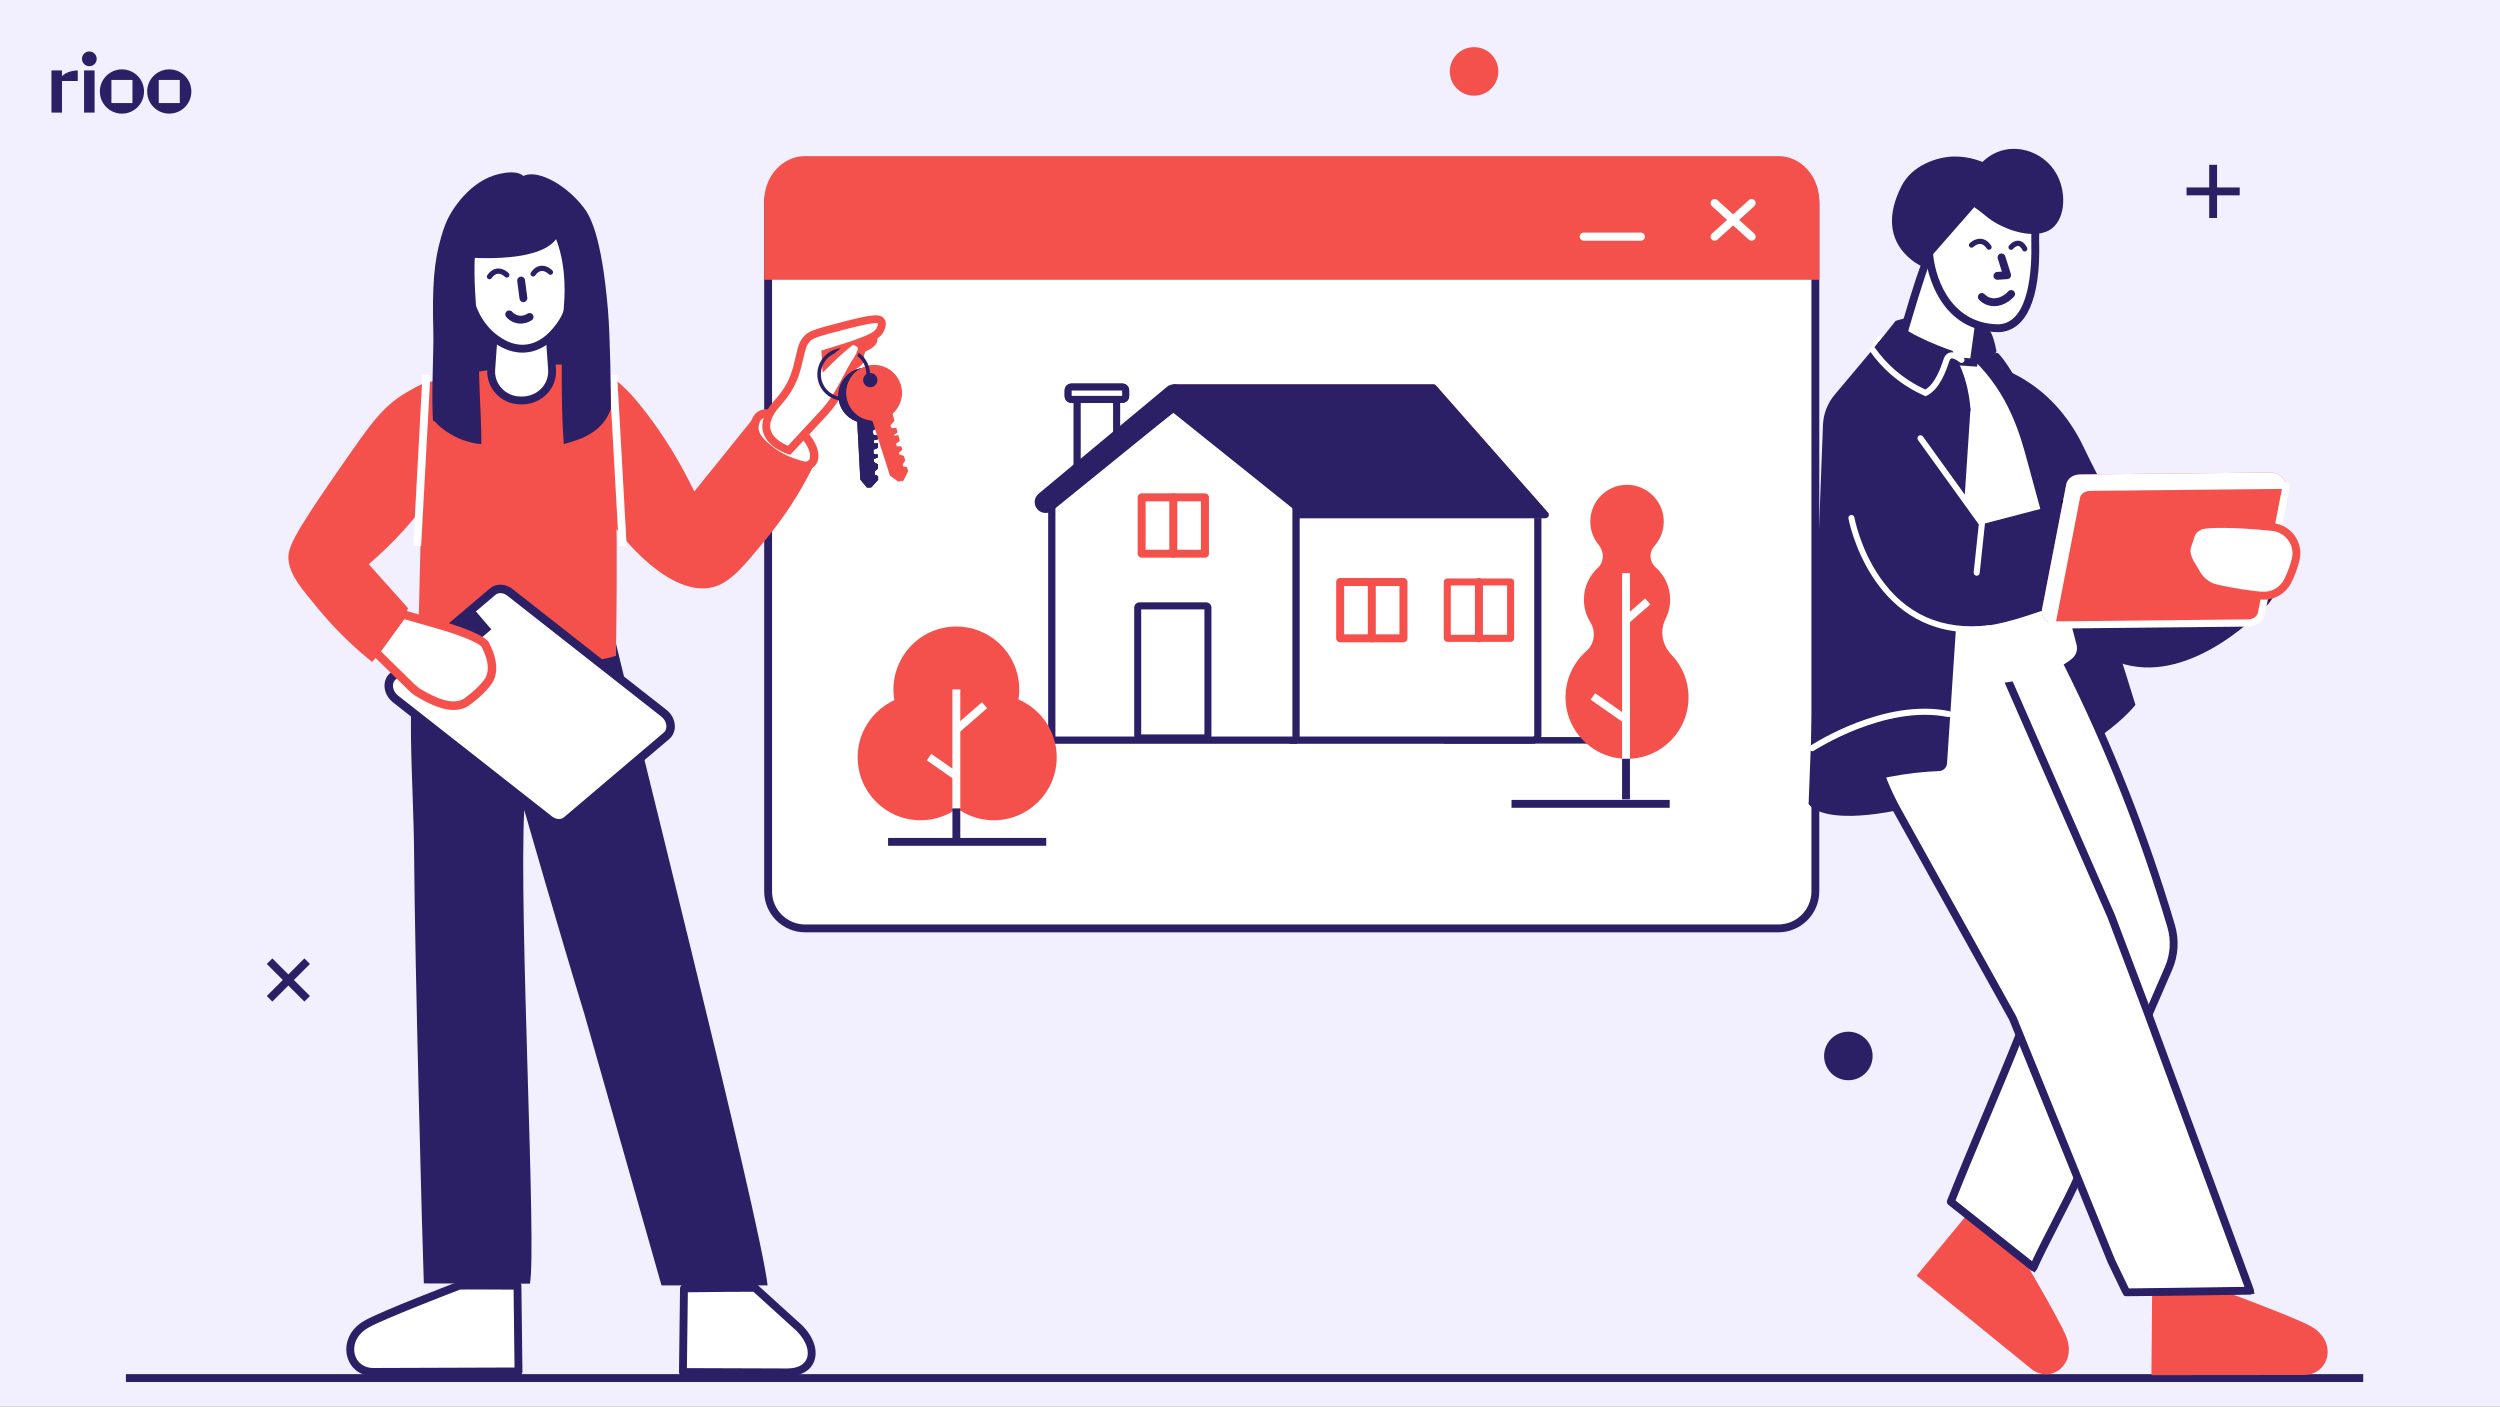 <svg width="1166" height="656" viewBox="0 0 1166 656" fill="none" xmlns="http://www.w3.org/2000/svg">
<rect x="0" y="0" width="1166" height="656" fill="#808080" stroke="none"/>
<g clip-path="url(#clip0_675_36118)">
<rect width="1166" height="656" fill="#F2F0FE"/>
<path d="M846.684 94.755V415.743C846.684 425.281 838.965 433.002 829.431 433.002H375.505C365.971 433.002 358.254 425.281 358.254 415.743V94.755C358.254 85.217 365.972 77.496 375.505 77.496H829.433C838.965 77.496 846.684 85.217 846.684 94.755Z" fill="white"/>
<path d="M829.432 434.836H375.503C364.98 434.836 356.418 426.271 356.418 415.744V94.756C356.418 84.227 364.98 75.662 375.503 75.662H829.431C839.954 75.662 848.516 84.227 848.516 94.756V415.743C848.517 426.271 839.955 434.836 829.432 434.836ZM375.503 79.331C367.002 79.331 360.086 86.25 360.086 94.756V415.743C360.086 424.247 367.002 431.166 375.503 431.166H829.431C837.931 431.166 844.848 424.247 844.848 415.743V94.756C844.848 86.25 837.931 79.331 829.431 79.331H375.503Z" fill="#2B2065"/>
<path d="M846.683 93.846V128.666H358.252V93.846C358.252 83.232 365.97 74.641 375.504 74.641H829.432C838.965 74.641 846.683 83.232 846.683 93.846Z" fill="#F5514C"/>
<path d="M848.517 130.501H356.418V93.846C356.418 82.245 364.98 72.807 375.503 72.807H829.431C839.954 72.807 848.516 82.245 848.516 93.846V130.501H848.517ZM360.086 126.832H844.849V93.846C844.849 84.268 837.933 76.476 829.432 76.476H375.503C367.002 76.476 360.086 84.268 360.086 93.846V126.832Z" fill="#F5514C"/>
<path d="M765.276 112.283H738.662C737.613 112.283 736.764 111.432 736.764 110.384C736.764 109.334 737.613 108.484 738.662 108.484H765.276C766.325 108.484 767.175 109.334 767.175 110.384C767.175 111.433 766.325 112.283 765.276 112.283Z" fill="white"/>
<path d="M816.938 112.284C816.482 112.284 816.023 112.122 815.66 111.792L798.44 96.131C797.665 95.424 797.606 94.223 798.312 93.448C799.019 92.675 800.223 92.617 800.994 93.319L818.214 108.98C818.99 109.687 819.047 110.888 818.343 111.663C817.969 112.075 817.454 112.284 816.938 112.284Z" fill="white"/>
<path d="M799.718 112.285C799.202 112.285 798.687 112.076 798.312 111.664C797.606 110.887 797.665 109.686 798.44 108.98L815.66 93.32C816.435 92.617 817.639 92.675 818.343 93.448C819.048 94.225 818.989 95.426 818.214 96.132L800.994 111.792C800.632 112.122 800.174 112.285 799.718 112.285Z" fill="white"/>
<path d="M520.77 186.262H502.414V223.742H520.77V186.262Z" fill="white"/>
<path d="M520.772 225.379H502.414C501.51 225.379 500.777 224.646 500.777 223.741V186.261C500.777 185.356 501.51 184.623 502.414 184.623H520.772C521.677 184.623 522.409 185.356 522.409 186.261V223.741C522.409 224.646 521.677 225.379 520.772 225.379ZM504.051 222.103H519.135V187.898H504.051V222.103Z" fill="#2B2065"/>
<mask id="mask0_675_36118" style="mask-type:luminance" maskUnits="userSpaceOnUse" x="502" y="186" width="19" height="38">
<path d="M520.77 186.262H502.414V223.742H520.77V186.262Z" fill="white"/>
</mask>
<g mask="url(#mask0_675_36118)">
<path d="M500.507 195.086H516.068C516.574 195.086 516.985 194.675 516.985 194.168V188.519C516.985 188.013 516.574 187.602 516.068 187.602H500.507C500.001 187.602 499.59 188.013 499.59 188.519V194.168C499.59 194.675 500.001 195.086 500.507 195.086Z" fill="#F5514C"/>
<path d="M516.168 195.904H500.409C499.506 195.904 498.771 195.169 498.771 194.267V188.419C498.771 187.516 499.506 186.781 500.409 186.781H516.168C517.07 186.781 517.805 187.516 517.805 188.419V194.267C517.805 195.17 517.07 195.904 516.168 195.904ZM500.409 188.419V194.267H516.168V188.419H500.409Z" fill="#2B2065"/>
<path d="M508.368 202.57H523.929C524.436 202.57 524.846 202.159 524.846 201.653V196.003C524.846 195.497 524.436 195.086 523.929 195.086H508.368C507.862 195.086 507.451 195.497 507.451 196.003V201.653C507.451 202.159 507.862 202.57 508.368 202.57Z" fill="#F5514C"/>
<path d="M524.028 203.389H508.27C507.368 203.389 506.633 202.654 506.633 201.751V195.903C506.633 195.001 507.368 194.266 508.27 194.266H524.028C524.93 194.266 525.665 195.001 525.665 195.903V201.751C525.665 202.655 524.93 203.389 524.028 203.389ZM508.27 195.903V201.751H524.029V195.903H508.27Z" fill="#2B2065"/>
</g>
<mask id="mask1_675_36118" style="mask-type:luminance" maskUnits="userSpaceOnUse" x="502" y="186" width="19" height="38">
<path d="M520.77 186.262H502.414V223.742H520.77V186.262Z" fill="white"/>
</mask>
<g mask="url(#mask1_675_36118)">
<path d="M500.507 210.056H516.068C516.574 210.056 516.985 209.645 516.985 209.139V203.49C516.985 202.983 516.574 202.572 516.068 202.572H500.507C500.001 202.572 499.59 202.983 499.59 203.49V209.139C499.59 209.645 500.001 210.056 500.507 210.056Z" fill="#F5514C"/>
<path d="M516.168 210.875H500.409C499.506 210.875 498.771 210.141 498.771 209.237V203.39C498.771 202.487 499.506 201.752 500.41 201.752H516.168C517.07 201.752 517.805 202.487 517.805 203.39V209.237C517.805 210.141 517.07 210.875 516.168 210.875ZM500.41 203.39L500.409 209.237H516.168V203.39H500.41Z" fill="#2B2065"/>
<path d="M508.366 217.543H523.929C524.435 217.543 524.846 217.132 524.846 216.625V210.976C524.846 210.47 524.435 210.059 523.929 210.059H508.366C507.86 210.059 507.449 210.47 507.449 210.976V216.625C507.449 217.132 507.86 217.543 508.366 217.543Z" fill="#F5514C"/>
<path d="M524.027 218.361H508.268C507.366 218.361 506.631 217.626 506.631 216.724V210.876C506.631 209.973 507.366 209.238 508.268 209.238H524.026C524.928 209.238 525.663 209.973 525.663 210.876V216.724C525.664 217.626 524.931 218.361 524.027 218.361ZM508.269 210.875V216.722H524.029V210.875H508.269Z" fill="#2B2065"/>
</g>
<path d="M520.77 186.262H502.414V223.742H520.77V186.262Z" fill="white"/>
<path d="M520.772 225.379H502.414C501.51 225.379 500.777 224.646 500.777 223.741V186.261C500.777 185.356 501.51 184.623 502.414 184.623H520.772C521.677 184.623 522.409 185.356 522.409 186.261V223.741C522.409 224.646 521.677 225.379 520.772 225.379ZM504.051 222.103H519.135V187.898H504.051V222.103Z" fill="#2B2065"/>
<path d="M523.286 186.276H499.902C498.951 186.276 498.18 185.504 498.18 184.553V182.245C498.18 181.293 498.951 180.521 499.902 180.521H523.286C524.237 180.521 525.009 181.293 525.009 182.245V184.553C525.009 185.504 524.237 186.276 523.286 186.276Z" fill="white"/>
<path d="M523.471 187.914H499.718C497.967 187.914 496.543 186.489 496.543 184.738V182.059C496.543 180.308 497.967 178.883 499.718 178.883H523.471C525.222 178.883 526.646 180.308 526.646 182.059V184.738C526.646 186.489 525.222 187.914 523.471 187.914ZM499.817 184.639H523.372V182.158H499.817V184.639Z" fill="#2B2065"/>
<path d="M523.286 186.276H499.902C498.951 186.276 498.18 185.504 498.18 184.553V182.245C498.18 181.293 498.951 180.521 499.902 180.521H523.286C524.237 180.521 525.009 181.293 525.009 182.245V184.553C525.009 185.504 524.237 186.276 523.286 186.276Z" fill="white"/>
<path d="M523.471 187.914H499.718C497.967 187.914 496.543 186.489 496.543 184.738V182.059C496.543 180.308 497.967 178.883 499.718 178.883H523.471C525.222 178.883 526.646 180.308 526.646 182.059V184.738C526.646 186.489 525.222 187.914 523.471 187.914ZM499.817 184.639H523.372V182.158H499.817V184.639Z" fill="#2B2065"/>
<path d="M714.755 345.156H602.689C601.34 345.156 600.244 344.062 600.244 342.71V242.028C600.244 240.677 601.34 239.582 602.689 239.582H714.755C716.106 239.582 717.2 240.677 717.2 242.028V342.71C717.2 344.062 716.104 345.156 714.755 345.156Z" fill="white"/>
<path d="M715.017 346.794H602.427C600.32 346.794 598.607 345.079 598.607 342.973V241.766C598.607 239.659 600.322 237.945 602.427 237.945H715.017C717.123 237.945 718.836 239.66 718.836 241.766V342.973C718.837 345.08 717.123 346.794 715.017 346.794ZM602.427 241.22C602.126 241.22 601.882 241.464 601.882 241.765V342.972C601.882 343.273 602.126 343.517 602.427 343.517H715.017C715.317 343.517 715.562 343.273 715.562 342.972V241.765C715.562 241.464 715.316 241.22 715.017 241.22H602.427Z" fill="#2B2065"/>
<path d="M714.755 345.156H602.689C601.34 345.156 600.244 344.062 600.244 342.71V242.028C600.244 240.677 601.34 239.582 602.689 239.582H714.755C716.106 239.582 717.2 240.677 717.2 242.028V342.71C717.2 344.062 716.104 345.156 714.755 345.156Z" fill="white"/>
<path d="M715.017 346.794H602.427C600.32 346.794 598.607 345.079 598.607 342.973V241.766C598.607 239.659 600.322 237.945 602.427 237.945H715.017C717.123 237.945 718.836 239.66 718.836 241.766V342.973C718.837 345.08 717.123 346.794 715.017 346.794ZM602.427 241.22C602.126 241.22 601.882 241.464 601.882 241.765V342.972C601.882 343.273 602.126 343.517 602.427 343.517H715.017C715.317 343.517 715.562 343.273 715.562 342.972V241.765C715.562 241.464 715.316 241.22 715.017 241.22H602.427Z" fill="#2B2065"/>
<path d="M721.955 239.075L669.713 179.777C669.415 179.439 668.986 179.246 668.536 179.246H547.225V241.68H720.778C722.128 241.68 722.847 240.087 721.955 239.075Z" fill="#F5514C"/>
<path d="M721.955 239.075L669.713 179.777C669.415 179.439 668.986 179.246 668.536 179.246H547.225V241.68H720.778C722.128 241.68 722.847 240.087 721.955 239.075Z" fill="#2B2065"/>
<path d="M604.418 345.154H490.609V233.523L547.513 190.205L604.418 233.523V345.154Z" fill="white"/>
<path d="M604.417 346.792H490.61C489.705 346.792 488.973 346.058 488.973 345.155V233.523C488.973 233.012 489.211 232.53 489.618 232.22L546.522 188.9C547.108 188.455 547.919 188.455 548.505 188.9L605.409 232.22C605.816 232.529 606.054 233.012 606.054 233.523V345.155C606.054 346.06 605.321 346.792 604.417 346.792ZM492.246 343.518H602.779V234.337L547.512 192.264L492.246 234.337V343.518Z" fill="#2B2065"/>
<path d="M490.607 231.208V243.984C490.717 243.907 490.834 243.847 490.939 243.761L547.512 196.651L604.084 243.761C604.19 243.849 604.306 243.913 604.416 243.99V231.207L547.512 187.889L490.607 231.208Z" fill="#F5514C"/>
<path d="M604.418 345.154H490.609V233.523L547.513 190.205L604.418 233.523V345.154Z" fill="white"/>
<path d="M604.417 346.792H490.61C489.705 346.792 488.973 346.058 488.973 345.155V233.523C488.973 233.012 489.211 232.53 489.618 232.22L546.522 188.9C547.108 188.455 547.919 188.455 548.505 188.9L605.409 232.22C605.816 232.529 606.054 233.012 606.054 233.523V345.155C606.054 346.06 605.321 346.792 604.417 346.792ZM492.246 343.518H602.779V234.337L547.512 192.264L492.246 234.337V343.518Z" fill="#2B2065"/>
<path d="M562.433 344.161H531.564C531.043 344.161 530.621 343.739 530.621 343.218V283.521C530.621 283 531.043 282.578 531.564 282.578H562.433C562.954 282.578 563.376 283 563.376 283.521V343.218C563.376 343.739 562.954 344.161 562.433 344.161Z" fill="#F5514C"/>
<path d="M562.433 344.161H531.564C531.043 344.161 530.621 343.739 530.621 343.218V283.521C530.621 283 531.043 282.578 531.564 282.578H562.433C562.954 282.578 563.376 283 563.376 283.521V343.218C563.376 343.739 562.954 344.161 562.433 344.161Z" fill="white"/>
<path d="M562.535 345.797H531.464C530.097 345.797 528.984 344.686 528.984 343.317V283.419C528.984 282.051 530.097 280.939 531.464 280.939H562.535C563.902 280.939 565.015 282.051 565.015 283.419V343.317C565.013 344.686 563.902 345.797 562.535 345.797ZM532.258 342.522H561.739V284.215H532.258V342.522Z" fill="#2B2065"/>
<path d="M607.341 239.264C606.192 239.264 605.036 238.877 604.084 238.085L547.177 192.493L490.939 238.085C488.778 239.884 485.565 239.59 483.765 237.428C481.965 235.265 482.259 232.051 484.421 230.251L544.253 180.426C546.141 178.853 548.881 178.853 550.771 180.426L610.602 230.251C612.763 232.051 613.057 235.265 611.257 237.428C610.251 238.637 608.801 239.264 607.341 239.264Z" fill="#2B2065"/>
<path d="M654.576 271.434H625.045V297.721H654.576V271.434Z" fill="white"/>
<path d="M654.576 299.584H625.045C624.018 299.584 623.182 298.747 623.182 297.721V271.433C623.182 270.406 624.017 269.57 625.045 269.57H654.576C655.601 269.57 656.438 270.407 656.438 271.433V297.721C656.438 298.747 655.601 299.584 654.576 299.584ZM626.908 295.857H652.712V273.297H626.908V295.857Z" fill="#F5514C"/>
<path d="M639.811 299.584C638.784 299.584 637.947 298.747 637.947 297.721V271.433C637.947 270.406 638.782 269.57 639.811 269.57C640.836 269.57 641.673 270.407 641.673 271.433V297.721C641.673 298.747 640.836 299.584 639.811 299.584Z" fill="#F5514C"/>
<path d="M704.544 271.434H675.014V297.721H704.544V271.434Z" fill="white"/>
<path d="M704.545 299.358H675.014C674.111 299.358 673.377 298.626 673.377 297.72V271.433C673.377 270.528 674.111 269.795 675.014 269.795H704.545C705.448 269.795 706.182 270.528 706.182 271.433V297.72C706.182 298.624 705.448 299.358 704.545 299.358ZM676.651 296.083H702.908V273.07H676.651V296.083Z" fill="#F5514C"/>
<path d="M704.544 297.946H675.013C674.889 297.946 674.787 297.846 674.787 297.721V271.433C674.787 271.309 674.889 271.207 675.013 271.207H704.544C704.669 271.207 704.769 271.309 704.769 271.433V297.721C704.769 297.845 704.669 297.946 704.544 297.946ZM675.239 297.495H704.319V271.658H675.239V297.495Z" fill="#F5514C"/>
<path d="M689.779 299.584C688.752 299.584 687.916 298.747 687.916 297.721V271.433C687.916 270.406 688.751 269.57 689.779 269.57C690.806 269.57 691.642 270.407 691.642 271.433V297.721C691.642 298.747 690.806 299.584 689.779 299.584Z" fill="#F5514C"/>
<path d="M561.99 231.961H532.459V258.249H561.99V231.961Z" fill="white"/>
<path d="M561.991 260.111H532.46C531.433 260.111 530.598 259.274 530.598 258.247V231.96C530.598 230.933 531.433 230.098 532.46 230.098H561.991C563.017 230.098 563.854 230.934 563.854 231.96V258.247C563.854 259.274 563.017 260.111 561.991 260.111ZM534.323 256.384H560.127V233.823H534.323V256.384Z" fill="#F5514C"/>
<path d="M547.225 260.111C546.198 260.111 545.361 259.274 545.361 258.247V231.96C545.361 230.933 546.196 230.098 547.225 230.098C548.252 230.098 549.087 230.934 549.087 231.96V258.247C549.088 259.274 548.252 260.111 547.225 260.111Z" fill="#F5514C"/>
<path d="M452.708 350.124C468.482 346.439 478.284 330.659 474.6 314.879C470.916 299.098 455.143 289.293 439.368 292.978C423.594 296.663 413.793 312.443 417.476 328.223C421.16 344.004 436.934 353.809 452.708 350.124Z" fill="#F5514C"/>
<path d="M429.35 382.567C445.549 382.567 458.68 369.43 458.68 353.225C458.68 337.02 445.549 323.883 429.35 323.883C413.151 323.883 400.02 337.02 400.02 353.225C400.02 369.43 413.151 382.567 429.35 382.567Z" fill="#F5514C"/>
<path d="M463.516 382.567C479.715 382.567 492.846 369.43 492.846 353.225C492.846 337.02 479.715 323.883 463.516 323.883C447.317 323.883 434.186 337.02 434.186 353.225C434.186 369.43 447.317 382.567 463.516 382.567Z" fill="#F5514C"/>
<path d="M447.877 321.543H444.209V377.231H447.877V321.543Z" fill="white"/>
<path d="M447.877 377.051H444.209V392.645H447.877V377.051Z" fill="#2B2065"/>
<path d="M457.983 327.525L444.871 338.943L447.279 341.711L460.391 330.293L457.983 327.525Z" fill="white"/>
<path d="M434.354 351.607L432.254 354.615L444.973 363.503L447.073 360.494L434.354 351.607Z" fill="white"/>
<path d="M747.149 343.764H673.375V346.821H747.149V343.764Z" fill="#2B2065"/>
<path d="M1034.04 76.867H1030.37V101.674H1034.04V76.867Z" fill="#2B2065"/>
<path d="M1044.6 87.436H1019.81V91.105H1044.6V87.436Z" fill="#2B2065"/>
<path d="M141.958 447L124.424 464.541L127.017 467.136L144.551 449.595L141.958 447Z" fill="#2B2065"/>
<path d="M127.017 446.999L124.424 449.594L141.958 467.135L144.551 464.54L127.017 446.999Z" fill="#2B2065"/>
<path d="M1102.21 640.896H58.723V644.566H1102.21V640.896Z" fill="#2B2065"/>
<path d="M689.322 44.485C695.491 43.484 699.68 37.669 698.679 31.497C697.678 25.325 691.865 21.134 685.696 22.136C679.527 23.137 675.337 28.952 676.338 35.124C677.34 41.296 683.152 45.487 689.322 44.485Z" fill="#F5514C"/>
<path d="M864.683 503.52C870.765 502.078 874.525 495.977 873.084 489.893C871.642 483.81 865.543 480.047 859.462 481.49C853.381 482.932 849.62 489.033 851.062 495.117C852.504 501.2 858.602 504.963 864.683 503.52Z" fill="#2B2065"/>
<path d="M195.766 288.779C188.626 328.631 192.888 358.317 193.17 400.983C193.474 447.171 196.968 580.534 197.679 598.588L247.14 598.706C250.39 582.853 241.961 426.368 244.512 377.81C244.512 377.81 261.05 435.377 272.511 472.778L308.526 599.513H358.01C354.716 569.397 292.506 323.656 284.075 286.498C281.164 281.159 275.469 276.578 272.56 271.24C249.275 272.21 225.99 273.181 202.706 274.152C201.97 277.479 196.873 282.604 195.766 288.779Z" fill="#2B2065"/>
<path d="M290.504 327.516C290.313 327.516 290.12 327.478 289.934 327.397C260.724 314.826 259.138 302.581 259.084 302.064C259.001 301.269 259.579 300.556 260.374 300.474C261.198 300.394 261.87 300.962 261.962 301.748C261.99 301.938 263.841 313.014 291.077 324.736C291.813 325.051 292.152 325.904 291.835 326.639C291.599 327.187 291.064 327.516 290.504 327.516Z" fill="#2B2065"/>
<path d="M200.402 338.876C200.026 338.876 199.648 338.73 199.366 338.438C198.807 337.864 198.82 336.947 199.394 336.39C203.354 332.534 206.943 328.287 210.064 323.768C215.905 315.302 220.155 305.853 222.693 295.687C222.889 294.91 223.677 294.441 224.449 294.633C225.225 294.827 225.697 295.612 225.504 296.389C222.88 306.895 218.487 316.662 212.448 325.414C209.222 330.088 205.509 334.48 201.415 338.466C201.131 338.739 200.767 338.876 200.402 338.876Z" fill="white"/>
<path d="M214.854 95.404C206.864 111.447 209.653 196.061 209.653 196.061L278.214 199.565L273.334 98.427L243.879 84.709L214.854 95.404Z" fill="#2B2065"/>
<path d="M194.832 308.608C211.071 309.41 228.954 311.459 250.887 310.91C265.37 310.548 276.731 308.861 287.285 305.886C287.493 288.859 287.968 260.362 287.358 236.167C285.496 162.393 281.993 200.136 278.523 176.9C277.951 173.064 274.739 170.181 270.867 170.081C266.654 169.959 262.278 169.956 257.771 170.066C256.307 170.109 254.811 170.156 253.318 170.218C243.602 170.625 234.44 171.574 225.875 172.9C215.658 174.438 206.299 176.495 197.886 178.754C196.868 222.038 195.85 265.323 194.832 308.608Z" fill="#F5514C"/>
<path d="M231.559 177.023C237.574 197.641 246.076 224.072 246.076 224.072C250.411 207.588 254.743 191.076 259.076 174.578C257.813 174.615 256.523 174.655 255.234 174.709C246.852 175.06 238.947 175.879 231.559 177.023Z" fill="#F5514C"/>
<path d="M265.096 172.454C267.804 171.929 271.862 171.486 276.521 172.416C284.05 173.918 290.802 178.534 302.077 193.434C308.283 201.635 316.295 213.527 323.814 229.235C333.675 217.012 343.538 204.787 353.401 192.564C362.448 199.978 371.495 207.393 380.543 214.808C376.273 223.865 369.215 236.837 357.984 250.578C347.108 263.884 340.691 271.844 332.396 273.873C313.709 278.446 288.078 254.382 267.876 216.405L265.096 172.454Z" fill="#F5514C"/>
<path d="M288.62 254.737C284.177 174.964 284.176 174.951 284.176 174.909L287.841 174.77C287.864 175.2 292.283 254.533 292.283 254.533L288.62 254.737Z" fill="white"/>
<path d="M379.622 214.075C379.171 216.263 376.897 217.612 374.722 217.107C366.477 215.19 361.286 211.668 358.478 209.362C355.525 206.938 351.648 203.557 351.864 199.141C351.95 197.401 352.715 194.635 354.775 193.468C361.625 189.592 381.613 204.072 379.633 214.024C379.628 214.042 379.625 214.059 379.622 214.075Z" fill="white"/>
<path d="M375.64 219.157C375.185 219.157 374.729 219.105 374.283 219.001C367.687 217.469 361.954 214.732 357.245 210.867C354.59 208.687 349.647 204.631 349.921 199.047C350.038 196.643 351.129 193.297 353.818 191.777C358.236 189.277 365.364 192.404 370.56 196.164C376.45 200.426 382.861 207.761 381.539 214.406L381.527 214.469C381.209 216.006 380.291 217.328 378.942 218.193C377.954 218.825 376.799 219.157 375.64 219.157ZM357.577 194.759C356.84 194.759 356.213 194.89 355.732 195.162C354.429 195.9 353.866 198.002 353.805 199.236C353.641 202.585 356.768 205.442 359.712 207.859C363.954 211.343 369.153 213.817 375.162 215.212C375.735 215.346 376.346 215.236 376.847 214.915C377.303 214.623 377.611 214.19 377.717 213.692L377.728 213.641C378.495 209.788 374.61 203.894 368.283 199.315C364.325 196.451 360.231 194.759 357.577 194.759Z" fill="#F5514C"/>
<path d="M198.457 178.756C195.738 179.509 195.579 179.676 191.229 182.074C178.571 189.052 173.2 197.239 158.995 217.644C135.248 251.756 133.725 256.315 134.707 262.212C135.803 268.793 140.207 274.087 149.017 284.674C158.259 295.78 167.232 303.666 173.528 308.686C176.731 306.013 189.256 287.033 190.321 283.661C184.205 276.823 178.09 269.985 171.973 263.146C182.711 253.967 195.533 240.856 206.822 222.94C211.551 215.436 215.325 208.177 218.354 201.449C213.636 193.476 203.175 186.728 198.457 178.756Z" fill="#F5514C"/>
<path d="M311.488 342.537C311.307 342.77 311.087 342.983 310.853 343.181L264.297 382.696C262.163 384.509 258.841 384.371 256.26 382.35L184.431 325.968C183.682 325.374 183.063 324.696 182.586 323.95C180.729 321.104 180.863 317.458 183.231 315.448L229.787 275.934C231.922 274.122 235.243 274.26 237.824 276.28L309.654 332.662C312.984 335.249 313.74 339.84 311.488 342.537Z" fill="white"/>
<path d="M260.716 385.949C258.785 385.949 256.779 385.264 255.043 383.907L183.212 327.524C182.285 326.789 181.518 325.946 180.922 325.015C178.445 321.22 178.874 316.556 181.953 313.943L228.51 274.428C231.375 271.993 235.708 272.115 239.042 274.725L310.873 331.109C313.022 332.779 314.42 335.239 314.701 337.853C314.941 340.082 314.345 342.187 313.025 343.782C312.783 344.089 312.489 344.386 312.132 344.69L265.577 384.204C264.201 385.37 262.491 385.949 260.716 385.949ZM233.373 276.634C232.51 276.634 231.702 276.899 231.065 277.44L184.508 316.954C182.993 318.24 182.877 320.783 184.239 322.869C184.608 323.446 185.083 323.963 185.659 324.419L257.479 380.795C259.317 382.234 261.598 382.396 263.02 381.189L309.576 341.675C309.732 341.541 309.852 341.423 309.929 341.324C309.943 341.305 309.957 341.288 309.972 341.271C310.613 340.504 310.897 339.439 310.772 338.273C310.605 336.72 309.756 335.244 308.441 334.221L236.605 277.833C235.59 277.038 234.439 276.634 233.373 276.634Z" fill="#2B2065"/>
<path d="M221.01 284.064L191.846 309.121L199.981 318.597L229.145 293.54L221.01 284.064Z" fill="#2B2065"/>
<path d="M226.47 300.892C224.777 297.332 208.085 292.36 207.847 292.261L187.838 286.5L175.084 304.028L191.788 320.39C191.788 320.39 193.666 322.193 194.819 322.871C200.02 325.926 211.118 332.535 218.249 326.95C218.249 326.95 227.195 320.442 228.82 315.581C230.436 310.743 228.924 306.051 226.47 300.892Z" fill="white"/>
<path d="M211.585 331.119C204.958 331.119 197.941 326.996 193.961 324.658L193.82 324.574C192.505 323.802 190.632 322.017 190.422 321.816L172.484 304.246L187.057 284.219L208.815 290.494C226.33 295.997 227.779 299.041 228.255 300.043C230.646 305.072 232.597 310.513 230.694 316.206C228.977 321.339 221.003 327.38 219.421 328.54C217.043 330.401 214.348 331.119 211.585 331.119ZM177.687 303.81L193.172 318.979C193.821 319.601 195.129 320.761 195.821 321.168L195.962 321.25C200.735 324.053 210.545 329.818 216.602 325.708L217.089 325.352C220.488 322.861 225.918 318.036 226.949 314.954C228.327 310.832 227.042 306.692 224.691 301.744C224.223 300.864 220.058 298.169 207.633 294.266C207.5 294.225 207.39 294.188 207.304 294.16L188.625 288.782L177.687 303.81Z" fill="#F5514C"/>
<path d="M196.415 254.738L192.752 254.541C197.056 174.753 197.056 174.743 197.062 174.689L200.718 174.968C200.692 175.425 196.456 253.946 196.415 254.738Z" fill="white"/>
<path d="M380.469 161.26C380.469 161.26 406.32 152.579 407.105 155.743C407.89 158.907 408.046 160.31 400.569 163.276C393.091 166.242 380.162 171.236 380.162 171.236L380.469 161.26Z" fill="white"/>
<path d="M378.244 173.943L378.675 159.926L379.885 159.52C388.766 156.537 404.179 151.816 407.623 153.708C408.269 154.063 408.718 154.628 408.884 155.3C410.01 159.843 409.065 161.878 401.244 164.981C393.845 167.915 380.951 172.897 380.823 172.947L378.244 173.943ZM382.263 162.597L382.081 168.527C386.245 166.914 394.522 163.701 399.893 161.57C405.417 159.379 405.875 158.698 405.486 156.868C402.619 156.602 391.774 159.464 382.263 162.597Z" fill="#F5514C"/>
<path d="M374.241 170.289C374.241 170.289 400.092 161.608 400.877 164.772C401.662 167.936 401.818 169.339 394.342 172.305C386.865 175.271 373.936 180.266 373.936 180.266L374.241 170.289Z" fill="white"/>
<path d="M372.018 182.973L372.447 168.957L373.657 168.551C382.538 165.569 397.948 160.848 401.396 162.739C402.041 163.093 402.49 163.659 402.656 164.331C403.782 168.873 402.836 170.909 395.016 174.011C387.617 176.945 374.724 181.928 374.595 181.978L372.018 182.973ZM376.034 171.627L375.852 177.556C380.016 175.943 388.293 172.73 393.664 170.6C399.188 168.409 399.646 167.728 399.257 165.899C396.378 165.62 385.544 168.495 376.034 171.627Z" fill="#F5514C"/>
<path d="M410.997 149.851C409.871 148.113 406.092 148.724 394.172 151.731C379.386 155.46 377.861 156.371 376.414 157.976C373.625 161.065 373.811 163.746 371.592 172.007C369.585 179.47 365.812 184.442 362.327 188.289C348.468 204.038 368.029 210.04 368.029 210.04L384.172 192.639L386.394 190.06C392.36 182.752 394.959 175.216 399.346 168.501C403.4 162.294 401.816 160.801 400.19 159.924C407.674 157.207 409.706 155.728 410.688 153.437C411.022 152.659 411.737 150.991 410.997 149.851ZM385.257 169.666L384.987 164.829C388.23 163.859 390.988 162.994 393.166 162.294C390.681 164.356 387.79 167.128 385.257 169.666Z" fill="white"/>
<path d="M368.591 212.132L367.492 211.794C367.104 211.676 357.964 208.795 355.926 201.588C354.677 197.169 356.367 192.286 360.951 187.076C364.258 183.426 367.882 178.743 369.821 171.53C370.433 169.254 370.852 167.443 371.221 165.845C372.192 161.642 372.726 159.326 375.054 156.747C376.894 154.708 378.747 153.731 393.724 149.953C406.407 146.753 410.665 145.962 412.538 148.854C413.809 150.816 412.804 153.159 412.375 154.16C411.234 156.818 409.096 158.437 403.399 160.677C403.477 160.864 403.545 161.063 403.599 161.277C404.114 163.303 403.275 165.84 400.882 169.505C399.225 172.043 397.835 174.692 396.362 177.496C394.011 181.977 391.58 186.61 387.815 191.221L385.564 193.837L368.591 212.132ZM408.472 150.695C405.78 150.695 398.961 152.416 394.621 153.511C380.169 157.155 378.855 158.01 377.776 159.205C376.086 161.079 375.708 162.717 374.795 166.671C374.438 168.218 373.992 170.143 373.364 172.483C371.21 180.495 367.062 185.798 363.687 189.521C360.001 193.711 358.571 197.438 359.453 200.577C360.6 204.659 365.372 207.022 367.518 207.896L382.829 191.391L385.004 188.863C388.504 184.576 390.847 180.11 393.114 175.79C394.628 172.906 396.058 170.181 397.811 167.498C400.205 163.832 400.126 162.501 400.044 162.18C400.007 162.032 399.919 161.862 399.32 161.538L397.883 160.762L394.338 163.706C392.247 165.442 389.628 167.883 386.555 170.963L383.654 173.868L383.075 163.486L384.462 163.071C387.246 162.238 389.985 161.391 392.604 160.548L396.838 159.187L399.563 158.199C406.657 155.625 408.307 154.331 409.002 152.713C409.591 151.338 409.507 150.952 409.465 150.864C409.284 150.748 408.941 150.695 408.472 150.695Z" fill="#F5514C"/>
<path d="M399.768 195.999L401.255 223.706L404.38 227.437L406.323 227.333L409.542 223.747L409.53 222.081L407.954 221.395L407.876 219.937L409.503 218.481L409.487 216.658L407.64 215.562L407.562 214.104L409.462 213.272L409.455 212.068L407.432 211.674L407.327 209.729L409.431 208.9L409.415 206.693L407.657 206.787L407.579 205.329L409.4 204.86L409.388 203.18L407.448 202.899L406.857 200.981L409.355 199.223L409.303 192.074L399.768 195.999Z" fill="#2B2065"/>
<path d="M399.768 195.999L401.255 223.706L404.38 227.437L406.323 227.333L409.542 223.747L409.53 222.081L407.954 221.395L407.876 219.937L409.503 218.481L409.487 216.658L407.64 215.562L407.562 214.104L409.462 213.272L409.455 212.068L407.432 211.674L407.327 209.729L409.431 208.9L409.415 206.693L407.657 206.787L407.579 205.329L409.4 204.86L409.388 203.18L407.448 202.899L406.857 200.981L409.355 199.223L409.303 192.074L399.768 195.999Z" fill="#2B2065"/>
<path d="M404.537 194.036L406.325 227.333L409.544 223.747L409.531 222.081L407.956 221.395L407.877 219.937L409.505 218.481L409.489 216.658L407.641 215.562L407.563 214.104L409.463 213.272L409.457 212.068L407.433 211.674L407.328 209.729L409.432 208.9L409.417 206.693L407.658 206.787L407.58 205.329L409.402 204.86L409.39 203.18L407.449 202.899L406.859 200.981L409.357 199.223L409.304 192.074L404.537 194.036Z" fill="#2B2065"/>
<path d="M391.023 185.134C391.405 192.25 397.477 197.705 404.59 197.324C411.703 196.941 417.156 190.867 416.775 183.751C416.392 176.635 410.32 171.18 403.207 171.562C396.094 171.945 390.641 178.019 391.023 185.134ZM400.772 178.395C400.685 176.787 401.922 175.408 403.531 175.322C405.139 175.235 406.517 176.473 406.604 178.082C406.69 179.69 405.453 181.069 403.844 181.156C402.236 181.241 400.859 180.005 400.772 178.395Z" fill="#2B2065"/>
<path d="M391.023 185.134C391.404 192.248 397.479 197.705 404.59 197.324C411.701 196.941 417.156 190.865 416.775 183.751C416.393 176.638 410.318 171.18 403.207 171.562C396.097 171.945 390.641 178.021 391.023 185.134Z" fill="#2B2065"/>
<path d="M393.209 185.017C393.526 190.924 398.569 195.454 404.473 195.137C410.377 194.82 414.905 189.775 414.589 183.869C414.272 177.962 409.229 173.432 403.325 173.75C397.42 174.067 392.891 179.112 393.209 185.017Z" fill="#2B2065"/>
<path d="M400.772 178.396C400.859 180.007 402.234 181.242 403.844 181.157C405.454 181.07 406.689 179.694 406.604 178.083C406.517 176.472 405.141 175.237 403.531 175.323C401.921 175.411 400.686 176.787 400.772 178.396Z" fill="#2B2065"/>
<path d="M406.617 195.449L415.085 221.871L419.054 224.687L420.907 224.093L423.11 219.808L422.676 218.199L420.977 217.936L420.532 216.545L421.736 214.723L421.259 212.964L419.194 212.373L418.749 210.983L420.375 209.695L420.063 208.532L418.006 208.665L417.412 206.811L419.237 205.474L418.661 203.343L416.984 203.881L416.539 202.491L418.182 201.576L417.743 199.953L415.795 200.173L414.738 198.468L416.709 196.133L414.844 189.232L406.617 195.449Z" fill="#F5514C"/>
<path d="M420.873 224.511C420.704 224.496 420.561 224.383 420.51 224.221L410.334 192.47C410.28 192.301 410.339 192.115 410.481 192.009L414.595 188.9C414.705 188.815 414.852 188.792 414.983 188.837C415.115 188.882 415.215 188.99 415.25 189.125L417.115 196.026C417.15 196.159 417.12 196.3 417.03 196.406L415.255 198.507L416.013 199.73L417.698 199.539C417.903 199.516 418.094 199.647 418.148 199.846L418.586 201.469C418.636 201.655 418.553 201.85 418.385 201.944L417.041 202.692L417.255 203.359L418.534 202.948C418.645 202.914 418.763 202.923 418.862 202.978C418.963 203.034 419.037 203.126 419.066 203.238L419.642 205.368C419.687 205.535 419.625 205.712 419.485 205.815L417.903 206.974L418.307 208.229L420.038 208.117C420.237 208.104 420.417 208.233 420.468 208.426L420.78 209.589C420.823 209.751 420.767 209.922 420.636 210.026L419.237 211.134L419.526 212.035L421.375 212.564C421.516 212.604 421.626 212.715 421.664 212.856L422.141 214.615C422.171 214.731 422.152 214.855 422.086 214.955L420.992 216.611L421.297 217.564L422.741 217.788C422.905 217.813 423.038 217.932 423.081 218.092L423.515 219.702C423.542 219.802 423.531 219.908 423.483 220.003L421.28 224.287C421.217 224.412 421.096 224.494 420.961 224.511C420.932 224.512 420.902 224.513 420.873 224.511ZM422.344 218.572L420.915 218.35C420.758 218.326 420.629 218.216 420.58 218.064L420.133 216.673C420.094 216.552 420.113 216.42 420.182 216.315L421.283 214.65L420.917 213.301L419.079 212.775C418.945 212.737 418.839 212.634 418.796 212.5L418.351 211.11C418.298 210.943 418.353 210.762 418.489 210.653L419.9 209.535L419.748 208.97L418.033 209.082C417.841 209.094 417.666 208.974 417.607 208.792L417.013 206.939C416.958 206.768 417.019 206.58 417.164 206.474L418.757 205.306L418.372 203.875L417.111 204.279C416.887 204.345 416.656 204.228 416.585 204.008L416.139 202.618C416.079 202.428 416.16 202.221 416.333 202.125L417.692 201.368L417.433 200.409L415.841 200.589C415.681 200.607 415.524 200.531 415.439 200.393L414.381 198.687C414.286 198.533 414.299 198.334 414.416 198.196L416.245 196.03L414.6 189.939L411.217 192.495L420.994 223.003L422.662 219.76L422.344 218.572Z" fill="#F5514C"/>
<path d="M395.4 187.162C397.575 193.949 404.833 197.683 411.616 195.507C418.399 193.331 422.133 186.071 419.958 179.285C417.783 172.5 410.525 168.764 403.742 170.94C396.959 173.115 393.227 180.375 395.4 187.162ZM403.121 178.167C402.63 176.632 403.477 174.986 405.01 174.494C406.543 174.003 408.19 174.849 408.682 176.384C409.173 177.919 408.327 179.565 406.793 180.057C405.26 180.549 403.613 179.702 403.121 178.167Z" fill="#F5514C"/>
<path d="M397.087 186.621C396.18 183.79 396.43 180.777 397.788 178.134C399.147 175.491 401.455 173.535 404.284 172.627C410.118 170.751 416.398 173.982 418.271 179.826C420.144 185.669 416.916 191.947 411.075 193.82C410.417 194.031 409.752 194.177 409.091 194.262C403.876 194.931 398.749 191.805 397.087 186.621ZM404.539 173.425C401.923 174.264 399.789 176.073 398.532 178.516C397.276 180.961 397.045 183.749 397.885 186.365C399.616 191.769 405.419 194.76 410.821 193.022C416.222 191.29 419.207 185.484 417.476 180.081C415.939 175.287 411.197 172.395 406.376 173.014C405.763 173.093 405.148 173.229 404.539 173.425Z" fill="white"/>
<path d="M407.668 196.188C402.108 196.188 397.078 192.599 395.342 187.181C394.285 183.885 394.575 180.373 396.158 177.293C397.742 174.215 400.429 171.937 403.724 170.879C407.01 169.821 410.52 170.113 413.603 171.699C416.685 173.285 418.964 175.972 420.019 179.265C421.074 182.557 420.783 186.069 419.198 189.15C417.614 192.232 414.928 194.511 411.635 195.565C410.884 195.807 410.106 195.981 409.325 196.08C408.768 196.153 408.216 196.188 407.668 196.188ZM405.099 175.171C402.949 175.861 401.197 177.347 400.164 179.355C399.131 181.365 398.941 183.655 399.631 185.805C400.319 187.953 401.806 189.705 403.816 190.74C405.828 191.776 408.114 191.967 410.26 191.276C414.699 189.852 417.153 185.082 415.73 180.641C414.485 176.758 410.65 174.316 406.609 174.834C406.101 174.9 405.593 175.012 405.099 175.171Z" fill="#F5514C"/>
<path d="M402.724 178.295C402.451 177.446 402.526 176.541 402.934 175.749C403.341 174.956 404.035 174.369 404.883 174.096C405.731 173.825 406.635 173.899 407.428 174.306C408.221 174.714 408.808 175.406 409.079 176.256C409.641 178.01 408.672 179.894 406.92 180.455C406.723 180.519 406.524 180.563 406.326 180.587C404.761 180.79 403.221 179.851 402.724 178.295ZM405.139 174.894C404.503 175.098 403.984 175.538 403.678 176.131C403.372 176.726 403.316 177.403 403.52 178.039C403.94 179.353 405.344 180.086 406.666 179.659C407.301 179.454 407.82 179.014 408.127 178.42C408.432 177.825 408.488 177.148 408.284 176.51C408.08 175.874 407.641 175.356 407.047 175.049C406.591 174.814 406.087 174.727 405.59 174.791C405.437 174.813 405.286 174.846 405.139 174.894Z" fill="#2B2065"/>
<path d="M386.224 184.519C386.724 184.885 387.256 185.209 387.792 185.487C388.469 185.842 389.165 186.129 389.89 186.339C391.394 186.818 392.975 186.969 394.514 186.835C394.512 186.226 394.551 185.651 394.589 185.159C393.239 185.31 391.849 185.193 390.521 184.79C389.798 184.599 389.091 184.303 388.431 183.928C388.003 183.704 387.601 183.449 387.203 183.166C384.216 180.98 382.705 177.515 382.864 174.069C382.944 172.515 383.368 170.951 384.144 169.515C384.37 169.105 384.625 168.703 384.9 168.316C386.012 166.796 387.467 165.65 389.071 164.928C390.189 163.951 391.263 163.091 392.24 162.373C388.889 162.709 385.69 164.416 383.555 167.342C382.442 168.863 381.732 170.553 381.402 172.293C381.183 173.432 381.134 174.59 381.244 175.739C381.558 179.122 383.268 182.358 386.224 184.519ZM403.306 178.612L404.878 179.195C406.931 174.096 405.358 168.053 400.73 164.674C400.658 164.616 400.578 164.568 400.506 164.511C400.369 164.957 400.146 165.469 399.808 166.059C403.769 169.007 405.102 174.235 403.306 178.612Z" fill="#2B2065"/>
<path d="M171.043 617.505C158.496 624.539 162.571 639.919 173.939 639.921L241.829 639.684L241.346 599.611C241.346 599.611 215.811 599.414 214.166 599.605C214.166 599.605 179.167 612.95 171.043 617.505Z" fill="white"/>
<path d="M173.945 641.806C168.024 641.804 163.295 638.141 161.889 632.475C160.685 627.621 162.13 620.355 170.165 615.85C178.311 611.282 212.094 598.385 213.528 597.838C213.667 597.785 213.813 597.75 213.961 597.733C215.632 597.538 237.078 597.694 241.359 597.727C242.358 597.734 243.168 598.562 243.18 599.588L243.664 639.661C243.67 640.164 243.481 640.648 243.137 641.008C242.793 641.366 242.325 641.568 241.836 641.571L173.945 641.806ZM214.561 601.464C211.436 602.659 179.486 614.917 171.921 619.158C165.733 622.628 164.564 627.998 165.443 631.541C166.421 635.486 169.756 638.032 173.94 638.034L239.973 637.802L239.535 601.479C230.108 601.417 216.63 601.36 214.561 601.464Z" fill="#2B2065"/>
<path d="M370.745 617.571C382.201 626.948 381.159 640.084 367.068 640.084L318.518 639.916L319 600.91C319 600.91 350.506 600.508 352.151 600.694L370.745 617.571Z" fill="white"/>
<path d="M367.068 641.918L318.51 641.75C318.021 641.748 317.552 641.55 317.209 641.202C316.865 640.853 316.676 640.382 316.682 639.893L317.165 600.887C317.177 599.892 317.98 599.088 318.975 599.075C324.255 599.006 350.68 598.682 352.356 598.871C352.739 598.913 353.097 599.076 353.382 599.334L371.941 616.18C378.738 621.761 381.82 629.031 379.793 634.711C378.159 639.292 373.521 641.918 367.068 641.918ZM320.373 638.086L367.074 638.249C371.948 638.249 375.242 636.555 376.339 633.479C377.818 629.332 375.103 623.511 369.583 618.992C369.558 618.971 369.535 618.951 369.512 618.93L351.406 602.495C348.12 602.426 332.336 602.578 320.812 602.722L320.373 638.086Z" fill="#2B2065"/>
<path d="M257.484 172.331C258.042 180.113 251.698 186.702 243.641 186.769C243.338 186.772 243.031 186.771 242.721 186.767C242.658 186.766 242.594 186.764 242.531 186.763C234.647 186.614 228.567 179.963 229.108 172.346C229.538 166.288 229.993 159.881 230.303 155.555C230.585 151.626 230.866 147.683 231.147 143.756H255.457C255.738 147.655 256.005 151.569 256.286 155.469C256.681 161.089 257.081 166.71 257.484 172.331Z" fill="white"/>
<path d="M243.299 188.606C243.098 188.606 242.895 188.605 242.692 188.602L242.495 188.599C238.152 188.517 234.157 186.715 231.244 183.528C228.39 180.404 226.981 176.387 227.277 172.217L229.437 141.922H257.162L257.693 149.378C257.832 151.367 257.972 153.354 258.115 155.339C258.51 160.962 258.909 166.582 259.312 172.201C259.611 176.371 258.195 180.381 255.326 183.491C252.361 186.704 248.108 188.568 243.655 188.606C243.538 188.605 243.418 188.606 243.299 188.606ZM232.852 145.591L230.935 172.476C230.711 175.633 231.782 178.678 233.951 181.052C236.179 183.49 239.237 184.867 242.563 184.93L242.737 184.933C243.044 184.938 243.335 184.939 243.626 184.935C247.067 184.907 250.35 183.473 252.631 181.001C254.806 178.644 255.88 175.612 255.655 172.462C255.253 166.841 254.853 161.22 254.458 155.598C254.314 153.615 254.174 151.623 254.035 149.633L253.749 145.591H232.852Z" fill="#2B2065"/>
<path d="M266.871 129.275C267.135 132.445 267.86 143.022 260.948 152.232C259.09 154.709 253.57 162.064 244.662 162.6C238.348 162.979 233.589 159.737 231.337 158.157C222.075 151.657 217.661 139.68 218.012 129.275C218.516 114.296 229.123 95.91 242.44 95.949C256.093 95.99 265.712 115.367 266.871 129.275Z" fill="white"/>
<path d="M243.631 164.467C237.133 164.467 232.379 161.131 230.284 159.659C221.305 153.358 215.768 141.407 216.18 129.213C216.727 112.967 228.297 94.115 242.401 94.115C242.417 94.115 242.432 94.115 242.447 94.115C257.476 94.159 267.508 114.843 268.698 129.124C269.681 140.906 265.824 148.793 262.415 153.335C260.464 155.935 254.528 163.846 244.772 164.433C244.386 164.456 244.005 164.467 243.631 164.467ZM242.4 97.784C230.492 97.784 220.327 115.031 219.845 129.338C219.475 140.325 224.399 151.047 232.39 156.655C234.293 157.991 238.753 161.107 244.553 160.77C252.613 160.285 257.784 153.396 259.482 151.132C262.509 147.099 265.93 140.059 265.044 129.427C263.944 116.238 254.813 97.82 242.436 97.783C242.424 97.784 242.411 97.784 242.4 97.784Z" fill="#2B2065"/>
<path d="M244.662 82.62C241.73 79.331 235.897 80.451 232.818 81.138C219.249 84.167 210.183 98.073 207.648 104.837C206.879 106.888 206.385 108.329 205.715 110.659C202.441 122.035 201.509 133.06 202.115 155.32C202.312 162.551 201.15 185.311 201.942 196.238C202.114 196.276 202.287 196.313 202.459 196.351C203.301 197.162 204.144 197.973 204.986 198.783C205.349 199.099 205.714 199.416 206.101 199.725C208.7 201.798 211.334 203.288 213.79 204.368C216.237 205.437 219.085 206.371 222.312 206.907C222.84 206.995 223.985 207.069 224.495 207.13C224.521 202.694 224.335 195.076 223.868 186.394C223.317 176.134 223.402 158.036 222.455 147.791C221.928 142.087 220.991 130.693 221.409 120.409C221.059 118.824 220.03 114.444 224.547 107.32C230.718 97.585 242.389 97.43 243.182 97.432C246.871 91.661 247.367 85.654 244.662 82.62Z" fill="#2B2065"/>
<path d="M284.931 190.632C284.26 192.568 282.639 196.383 278.899 199.718C276.181 202.143 273.575 203.319 271.831 204.175C270.85 204.614 268.684 205.407 265.961 206.251C264.956 206.543 263.95 206.836 262.945 207.129C261.364 185.944 261.969 155.12 262.945 143.311C263.275 139.283 264.471 125.948 259.839 112.819C257.406 105.959 254.122 101.216 249.464 98.014C247.141 96.392 244.943 95.525 243.542 95.044C243.267 94.687 238.911 88.981 241.137 84.775C242.223 82.726 244.366 81.93 245.026 81.71C251.703 79.482 264.136 86.391 272.015 96.516C274.745 100.023 280.52 108.521 283.558 144.687C284.651 157.708 284.91 182.928 284.931 190.632Z" fill="#2B2065"/>
<path d="M229.429 93.001C229.429 93.001 216.305 111.129 216.815 119.973C216.815 119.973 258.174 124.041 261.2 107.327C264.227 90.613 229.429 93.001 229.429 93.001Z" fill="#2B2065"/>
<path d="M248.638 128.96C248.394 128.96 248.149 128.888 247.935 128.737C247.382 128.348 247.25 127.584 247.64 127.032C248.987 125.121 250.585 124.083 252.391 123.947C255.303 123.723 257.519 126.013 257.612 126.111C258.079 126.597 258.063 127.373 257.576 127.84C257.09 128.307 256.315 128.293 255.847 127.805C255.836 127.792 254.324 126.239 252.564 126.388C251.526 126.471 250.543 127.163 249.64 128.442C249.399 128.781 249.022 128.96 248.638 128.96Z" fill="#2B2065"/>
<path d="M228.282 130.251C228.039 130.251 227.793 130.179 227.579 130.027C227.027 129.638 226.895 128.875 227.285 128.323C228.632 126.413 230.23 125.374 232.036 125.239C234.955 125.011 237.163 127.304 237.256 127.402C237.723 127.889 237.707 128.664 237.221 129.132C236.734 129.599 235.959 129.583 235.492 129.096C235.481 129.084 233.963 127.532 232.207 127.68C231.169 127.763 230.186 128.454 229.284 129.733C229.044 130.071 228.666 130.251 228.282 130.251Z" fill="#2B2065"/>
<path d="M244.116 140.926C243.208 140.926 242.42 140.252 242.3 139.327L241.227 131.077C241.096 130.073 241.804 129.152 242.809 129.021C243.807 128.882 244.733 129.6 244.864 130.604L245.936 138.854C246.067 139.858 245.359 140.779 244.354 140.91C244.274 140.921 244.195 140.926 244.116 140.926Z" fill="#2B2065"/>
<path d="M242.83 150.93C240.03 150.93 237.589 149.596 236.089 147.812C235.437 147.037 235.536 145.88 236.311 145.227C237.088 144.576 238.244 144.675 238.896 145.449C239.014 145.59 241.835 148.856 246.046 146.272C246.911 145.743 248.039 146.014 248.568 146.878C249.097 147.741 248.826 148.872 247.963 149.401C246.208 150.479 244.458 150.93 242.83 150.93Z" fill="#2B2065"/>
<path d="M1077.49 618.421C1090.67 625.537 1086.47 641.239 1074.56 641.294L1003.43 641.365L1003.76 600.498C1003.76 600.498 1030.51 600.178 1032.23 600.365C1032.23 600.365 1068.96 613.813 1077.49 618.421Z" fill="#F5514C"/>
<path d="M963.557 623.046C969.11 636.447 956.362 645.677 947.38 638.437L893.895 595.005L919.106 564.5C919.106 564.5 939.4 580.615 940.582 581.81C940.582 581.81 959.962 614.369 963.557 623.046Z" fill="#F5514C"/>
<path d="M929.541 170.662C929.541 170.662 956.371 176.25 971.755 208.427C987.138 240.606 1001.12 260.192 1001.12 260.192C1018.84 255.062 1036.55 249.933 1054.27 244.803C1055.5 245.809 1063.84 252.811 1064.07 264.546C1064.25 273.737 1059.34 280.012 1057.96 281.669C1055.55 284.308 1023.16 318.87 990.712 309.8C967.515 303.316 957.386 278.19 945.475 248.646C932.711 216.983 929.959 188.688 929.541 170.662Z" fill="#2B2065"/>
<path d="M927.451 153.865C927.451 153.865 929.269 154.019 931.157 163.735C931.157 163.735 930.248 169.254 916.263 163.658C902.277 158.063 893.887 152.466 893.887 152.466L905.774 147.268L927.451 153.865Z" fill="#2B2065"/>
<path d="M928.849 163.659C934.8 172.888 943.558 187.262 952.623 205.63C968.048 236.885 995.975 328.745 995.975 328.745C995.975 328.745 977.519 352.983 932.906 363.948C888.293 374.913 905.493 160.332 905.493 160.332C913.278 161.441 921.064 162.549 928.849 163.659Z" fill="#2B2065"/>
<path d="M921.858 166.455C922.699 164.123 923.071 162.184 923.256 160.86C923.624 158.226 923.453 156.574 924.655 155.264C925.507 154.335 926.658 154.003 927.452 153.865C923.368 151.623 916.351 148.441 907.074 147.395C896.879 146.245 888.678 148.208 884.1 149.669C883.167 154.332 882.236 158.996 881.303 163.658C886.747 164.557 892.631 165.314 898.916 165.824C907.185 166.495 914.874 166.636 921.858 166.455Z" fill="#2B2065"/>
<path d="M982.779 293.406C982.194 293.406 981.647 293.039 981.445 292.456C981.326 292.11 969.306 257.4 955.055 217.5C940.975 178.079 930.268 167.084 930.161 166.978C929.611 166.428 929.607 165.533 930.156 164.982C930.704 164.43 931.595 164.424 932.149 164.971C932.6 165.416 943.354 176.341 957.715 216.55C971.97 256.463 983.995 291.185 984.114 291.531C984.369 292.269 983.979 293.072 983.243 293.328C983.089 293.382 982.933 293.406 982.779 293.406Z" fill="#2B2065"/>
<path d="M843.543 374.912C843.543 374.912 854.731 398.695 972.203 348.331L921.889 171.482C921.065 168.587 918.26 166.721 915.272 167.079L885.497 170.654L843.543 374.912Z" fill="#2B2065"/>
<path d="M1011.44 451.565C1008.31 458.798 1005.18 466.045 1002.03 473.278C991.041 498.671 980.035 524.077 969.029 549.469C964.568 559.766 952.897 580.824 948.435 591.135L909.849 560.477C919.4 536.399 932.374 506.743 941.926 482.652C946.346 471.516 950.751 460.38 955.17 449.229C942.569 423.011 930.039 395.912 917.662 367.917C908.894 348.078 900.503 328.478 892.49 309.157C897.972 306.08 905.105 302.847 913.761 300.665C918.781 299.405 923.607 298.664 928.179 298.329C942.011 297.252 953.464 299.685 960.345 301.658C961.589 304.064 962.834 306.485 964.051 308.933C984.581 349.827 1000.5 391.028 1012.62 431.922C1014.55 438.414 1014.13 445.354 1011.44 451.565Z" fill="white" stroke="#2B2065" stroke-width="3" stroke-miterlimit="10"/>
<path d="M948.435 592.971C948.025 592.971 947.622 592.834 947.294 592.573L908.709 561.915C908.074 561.413 907.847 560.554 908.144 559.801C912.913 547.78 918.625 534.151 924.149 520.973C929.7 507.732 935.439 494.039 940.221 481.976C942.909 475.206 945.59 468.437 948.271 461.664L953.17 449.3C940.367 422.64 927.858 395.512 915.986 368.658C907.342 349.1 898.866 329.317 890.796 309.861C890.441 309.002 890.783 308.012 891.592 307.557C898.446 303.708 905.755 300.791 913.313 298.887C918.195 297.663 923.151 296.859 928.045 296.499C938.977 295.648 950.019 296.791 960.849 299.895C961.333 300.034 961.74 300.367 961.973 300.815C963.222 303.229 964.472 305.658 965.692 308.116C985.356 347.285 1001.74 388.766 1014.38 431.4C1016.42 438.277 1015.98 445.697 1013.13 452.293C1013.13 452.293 1013.13 452.293 1013.13 452.294L1010.75 457.783C1008.41 463.192 1006.07 468.605 1003.71 474.009C992.725 499.399 981.718 524.805 970.712 550.198C968.462 555.392 964.358 563.37 960.389 571.087C956.428 578.789 952.331 586.754 950.121 591.863C949.893 592.387 949.436 592.775 948.882 592.913C948.733 592.953 948.584 592.971 948.435 592.971ZM912.056 559.889L947.726 588.23C950.085 583.099 953.657 576.155 957.125 569.409C961.068 561.745 965.144 553.822 967.345 548.74C978.351 523.347 989.358 497.941 1000.35 472.549C1002.7 467.143 1005.04 461.732 1007.38 456.326L1009.76 450.836C1012.27 445.031 1012.66 438.5 1010.86 432.447C998.28 390.018 981.979 348.74 962.408 309.758C961.311 307.551 960.196 305.374 959.078 303.209C948.914 300.388 938.575 299.36 928.318 300.159C923.626 300.503 918.88 301.272 914.204 302.446C907.484 304.14 900.968 306.671 894.813 309.974C902.681 328.915 910.929 348.15 919.338 367.176C931.301 394.238 943.914 421.577 956.821 448.435C957.043 448.897 957.062 449.431 956.873 449.906L951.678 463.018C948.997 469.79 946.315 476.56 943.629 483.33C938.833 495.425 933.087 509.134 927.529 522.391C922.207 535.093 916.708 548.213 912.056 559.889Z" fill="#2B2065"/>
<path d="M883.549 159.407C883.549 159.407 877.792 155.381 875.424 157.352C873.057 159.324 870.971 166.837 878.544 170.154C886.115 173.471 883.549 159.407 883.549 159.407Z" fill="white"/>
<path d="M879.786 166.902C879.698 166.902 879.61 166.89 879.522 166.863C877.055 166.128 875.888 163.711 876.383 162.003C876.657 161.06 877.412 160.254 878.453 159.791C879.686 159.245 881.11 159.281 882.361 159.893C882.819 160.118 883.009 160.671 882.785 161.129C882.56 161.588 882.007 161.779 881.549 161.554C880.79 161.182 879.934 161.156 879.203 161.48C878.676 161.714 878.277 162.11 878.159 162.516C877.94 163.271 878.568 164.648 880.049 165.09C880.538 165.235 880.817 165.751 880.671 166.24C880.551 166.643 880.184 166.902 879.786 166.902Z" fill="#0E0E0E"/>
<path d="M878.616 206.135C878.592 206.135 878.568 206.134 878.545 206.133C877.916 206.095 877.437 205.553 877.475 204.923L879.252 175.827C879.292 175.197 879.82 174.728 880.462 174.757C881.09 174.795 881.569 175.337 881.53 175.967L879.753 205.063C879.717 205.669 879.215 206.135 878.616 206.135Z" fill="#0E0E0E"/>
<path d="M879.946 186.046C879.682 186.046 879.415 185.954 879.2 185.768C879.149 185.724 874.079 181.412 869.829 183.89C869.285 184.208 868.586 184.024 868.269 183.479C867.951 182.935 868.136 182.236 868.68 181.919C874.345 178.61 880.441 183.822 880.698 184.045C881.172 184.458 881.222 185.177 880.81 185.653C880.583 185.913 880.265 186.046 879.946 186.046Z" fill="#0E0E0E"/>
<path d="M1049.43 601.99C1049.43 601.99 992.534 602.828 991.752 602.73C991.738 602.73 984.664 587.999 984.664 587.999L969.029 549.469L941.927 482.652L938.808 474.986C920.851 442.696 902.908 410.407 884.952 378.117C876.099 362.182 870.855 344.498 869.583 326.324C868.03 304.093 866.478 281.877 864.926 259.646L918.684 276.645L928.18 298.33L984.707 427.39L1002.03 473.278L1049.43 601.99Z" fill="white" stroke="#2B2065" stroke-width="3" stroke-miterlimit="10"/>
<path d="M991.75 604.564C990.594 604.564 990.563 604.502 988.985 601.224L983.008 588.793L937.148 475.779L883.347 379.009C874.427 362.952 869.035 344.779 867.751 326.453L863.094 259.774C863.052 259.168 863.312 258.58 863.789 258.204C864.266 257.828 864.897 257.713 865.476 257.896L919.234 274.895C919.738 275.054 920.149 275.423 920.361 275.907L986.384 426.654L1003.75 472.629L1051.15 601.355C1051.36 601.914 1051.28 602.536 1050.94 603.027C1050.61 603.517 1050.05 603.815 1049.46 603.823C1024.47 604.192 994.739 604.613 991.749 604.557L991.75 604.564ZM866.942 262.208L871.411 326.196C872.658 343.989 877.893 361.635 886.554 377.224L940.408 474.091C940.444 474.158 940.477 474.224 940.505 474.292L943.624 481.96L986.361 587.308C988.553 591.866 991.714 598.44 992.907 600.911C998.884 600.88 1031.16 600.423 1046.82 600.193L1000.31 473.912L982.991 428.039L917.338 278.142L866.942 262.208Z" fill="#2B2065"/>
<path d="M968.497 300.639C969.096 302.969 968.377 305.49 966.544 307.047C965.764 307.71 964.93 308.338 964.048 308.934C951.741 317.356 930.149 319.846 910.472 320.084C894.054 320.294 878.965 318.923 871.706 318.139C871.677 318.135 871.649 318.133 871.62 318.129C868.95 317.817 866.753 315.873 866.138 313.254C859.662 285.645 856.443 262.184 854.729 244.801C854.102 238.468 853.646 232.678 853.342 227.377C851.951 203.06 859.85 179.125 875.522 160.484C875.592 160.401 875.661 160.319 875.731 160.236C876.323 159.533 877.055 158.951 877.89 158.568C879.621 157.775 881.237 157.162 882.67 156.677C882.684 156.662 882.684 156.662 882.699 156.662L910.47 160.631C911.532 160.783 912.536 161.191 913.394 161.837C915.349 163.308 917.813 165.309 920.457 167.855C937.169 183.888 942.33 203.223 945.63 215.422C952.073 239.256 959.989 267.564 968.497 300.639Z" fill="white"/>
<path d="M918.644 189.337C918.917 189.929 919.037 190.579 918.994 191.229C916.149 234.172 913.318 277.127 910.473 320.083C909.683 332.053 908.894 344.012 908.104 355.982C907.974 357.974 906.371 359.543 904.377 359.624C897.492 359.905 889.716 360.686 881.3 362.318C865.791 365.341 853.065 370.306 843.541 374.91C845.776 316.016 847.997 257.122 850.23 198.228C850.427 193.031 852.356 188.048 855.711 184.074L855.763 184.012C862.714 175.729 869.664 167.448 876.628 159.165L877.904 157.645C879.072 156.25 881.049 155.848 882.671 156.675L908.785 169.938C909.57 170.337 910.196 170.987 910.564 171.787L918.644 189.337Z" fill="#2B2065"/>
<path d="M877.74 183.519C887.201 185.866 890.495 195.917 899.252 210.551C904.59 219.471 912.726 231.379 924.959 244.338C948.449 238.194 971.938 232.051 995.428 225.908C997.726 237.376 1000.02 248.844 1002.32 260.311C993.183 266.755 978.882 275.551 959.86 282.256C937.003 290.312 919.001 296.658 900.144 289.341C878.756 281.043 869.492 260.302 862.437 244.505C857.652 233.79 844.494 204.329 857.403 190.159C862.231 184.858 870.648 181.759 877.74 183.519Z" fill="#2B2065"/>
<path d="M919.671 294.914C872.109 294.914 862.206 242.37 862.106 241.81C861.97 241.042 862.481 240.309 863.249 240.172C864.024 240.036 864.75 240.548 864.886 241.315C864.912 241.456 867.528 255.688 876.577 268.934C888.597 286.531 905.717 294.162 927.469 291.623C928.24 291.536 928.944 292.086 929.035 292.862C929.125 293.636 928.572 294.338 927.796 294.428C924.976 294.757 922.265 294.914 919.671 294.914Z" fill="white"/>
<path d="M921.924 268.523C921.874 268.523 921.822 268.521 921.772 268.516C920.997 268.433 920.436 267.737 920.518 266.961L922.903 244.59L894.559 205.225C894.103 204.591 894.248 203.709 894.88 203.253C895.512 202.797 896.396 202.94 896.85 203.574L925.826 243.816L923.326 267.261C923.249 267.985 922.636 268.523 921.924 268.523Z" fill="white"/>
<path d="M962.645 235.894C962.013 235.894 961.437 235.466 961.277 234.824C961.088 234.067 961.547 233.3 962.304 233.112L997.863 224.209C998.624 224.019 999.387 224.479 999.575 225.236C999.765 225.993 999.305 226.76 998.548 226.948L962.989 235.851C962.874 235.881 962.759 235.894 962.645 235.894Z" fill="#0E0E0E"/>
<path d="M988.365 273.237C978.221 258.943 982.6 224.612 982.6 224.612L1004.82 221.977L1009.43 260.877L988.365 273.237Z" fill="#D7332E"/>
<path d="M983.878 225.884C983.272 231.635 980.94 258.561 988.805 271.344L1007.92 260.127L1003.59 223.547L983.878 225.884Z" fill="#0E0E0E"/>
<path d="M899.566 120.193C897.842 119.582 884.58 166.602 884.58 166.602L920.525 169.067L925.674 131.717L899.566 120.193Z" fill="white"/>
<path d="M922.107 171.014L882.201 168.279L882.815 166.105C895.809 120.032 897.775 119.013 898.616 118.579L899.321 118.213L900.306 118.515L927.68 130.597L922.107 171.014ZM886.96 164.926L918.941 167.118L923.667 132.836L900.203 122.48C898.051 127.287 892.125 146.732 886.96 164.926Z" fill="#2B2065"/>
<path d="M919.06 191.638C918.856 187.702 918.212 182.556 916.438 176.774C914.768 171.33 912.592 166.931 910.67 163.658C910.67 163.658 889.692 156.663 884.099 149.668L874.602 161.599C878.964 165.832 884.078 170.294 890.014 174.695C900.435 182.425 910.503 187.832 919.06 191.638Z" fill="#2B2065"/>
<path d="M898.12 184.803L897.513 184.537C891.762 182.006 886.464 178.634 881.767 174.512C878.201 171.384 874.994 167.827 872.236 163.941C871.783 163.305 871.934 162.423 872.57 161.972C873.204 161.521 874.086 161.669 874.538 162.306C877.17 166.013 880.229 169.406 883.629 172.389C887.936 176.168 892.776 179.289 898.018 181.669C902.725 178.834 905.279 171.168 906.532 167.41C906.966 166.101 907.743 165.152 908.776 164.668C910.596 163.815 912.939 164.516 915.743 166.751C916.354 167.236 916.455 168.125 915.968 168.735C915.483 169.345 914.594 169.445 913.985 168.96C911.88 167.281 910.531 166.966 909.974 167.226C909.665 167.372 909.393 167.754 909.211 168.3C907.788 172.569 904.83 181.447 898.714 184.506L898.12 184.803Z" fill="white"/>
<path d="M1029.74 235.639C1028.55 235.966 1027.35 236.292 1026.16 236.619C1029.33 238.072 1041.27 243.705 1042.57 247.893C1042.71 248.329 1043.06 249.471 1042.57 250.146C1041.9 251.078 1040.03 250.621 1038.46 250.146C1038.23 250.076 1037.98 249.998 1037.74 249.921C1039.17 251.156 1040.24 252.4 1040.58 253.541C1040.7 253.977 1041.04 255.111 1040.58 255.794C1039.95 256.726 1038.19 256.269 1036.73 255.794C1034.56 255.095 1031.29 253.806 1027.1 251.28C1027.09 251.28 1027.09 251.28 1027.09 251.28C1028.52 253.456 1029.96 255.623 1031.41 257.792C1031.44 259.843 1030.74 262.718 1026.4 262.408C1026.4 262.408 1026.4 262.408 1026.4 262.408L1022.79 259.066C1022.21 258.538 1021.43 258.304 1020.67 258.421C1019.11 258.655 1018.31 258.639 1017.58 258.887C1015.28 259.664 1010.65 259.284 1003.6 259.439C1001.82 259.478 999.858 259.555 997.752 259.696C995.609 259.835 994.218 259.983 992.051 259.914C991.919 259.914 991.787 259.906 991.655 259.898C990.886 259.859 990.125 259.805 989.721 259.773C989.659 259.766 989.605 259.757 989.543 259.757C989.309 259.726 989.077 259.703 988.852 259.679C988.472 259.64 988.129 259.593 987.826 259.547C986.536 259.375 985.465 259.158 984.641 258.979C984.493 258.831 984.347 258.684 984.199 258.536C983.663 258.001 983.181 257.472 982.739 256.959C979.368 253.066 978.483 249.786 978.863 247.105C978.863 247.066 978.871 247.027 978.879 246.989C978.886 246.959 978.886 246.935 978.895 246.904C978.926 246.732 978.957 246.561 978.996 246.399C979.02 246.282 979.043 246.173 979.073 246.065C979.089 246.002 979.104 245.94 979.128 245.879C980.604 240.952 986.282 238.404 986.725 238.21C986.748 238.21 986.755 238.203 986.755 238.203C992.595 236.905 998.437 235.607 1004.28 234.31C1004.28 234.317 1004.28 234.325 1004.29 234.333C1036.6 227.005 1044.67 226.959 1045.11 228.708C1045.34 229.64 1043.53 231.498 1042.55 232.313C1041.23 233.401 1039.94 233.82 1035.57 234.645C1033.98 234.941 1032.01 235.29 1029.74 235.639Z" fill="white"/>
<path d="M1066.17 226.769C1066.17 227.055 1066.14 227.351 1066.08 227.642L1054.77 285.936C1054.25 288.609 1051.65 290.525 1048.46 290.561L959.704 291.47C958.775 291.475 957.893 291.337 957.078 291.062C953.939 290.032 951.825 287.184 952.401 284.22L963.709 225.926C964.228 223.252 966.832 221.337 970.018 221.3L1058.78 220.392C1062.88 220.33 1066.24 223.353 1066.17 226.769Z" fill="#F5514C"/>
<path d="M959.672 293.147C958.567 293.147 957.517 292.98 956.541 292.649L955.417 292.27L955.403 291.084C955.398 290.711 955.438 290.314 955.524 289.869L966.83 231.576C967.505 228.1 970.768 225.64 974.765 225.594L1063.53 224.684C1064.69 224.685 1065.72 224.846 1066.71 225.181L1067.83 225.562L1067.85 226.748C1067.85 227.119 1067.81 227.514 1067.73 227.959L1056.42 286.256C1055.74 289.732 1052.48 292.192 1048.48 292.238L959.722 293.147C959.705 293.147 959.688 293.147 959.672 293.147ZM958.958 289.762C959.199 289.786 959.452 289.8 959.696 289.796L1048.45 288.887C1050.83 288.859 1052.76 287.515 1053.13 285.618L1064.29 228.072C1064.05 228.047 1063.79 228.047 1063.55 228.036L974.803 228.946C972.415 228.973 970.49 230.318 970.12 232.215L958.958 289.762Z" fill="white"/>
<path d="M1058.78 220.392L970.017 221.3C966.83 221.337 964.227 223.252 963.709 225.926L952.401 284.22C951.826 287.184 953.939 290.033 957.077 291.061C957.516 291.209 957.977 291.311 958.452 291.378C958.371 290.821 958.354 290.251 958.466 289.671L969.774 231.377C970.293 228.704 972.897 226.788 976.083 226.752L1064.84 225.843C1065.27 225.837 1065.68 225.882 1066.09 225.939C1065.65 222.882 1062.54 220.335 1058.78 220.392Z" fill="white"/>
<path d="M1070.73 260.735C1072.4 253.577 1067.29 246.604 1059.98 245.796C1046.97 244.355 1028.91 243.621 1025.66 245.474C1021.36 247.934 1022.26 249.279 1020.4 253.878C1018.37 258.916 1022.01 263.188 1024.65 267.753C1026.57 271.072 1029.76 273.476 1033.49 274.372C1040.5 276.058 1051.31 277.693 1055.47 277.835C1060.3 277.999 1064.78 275.368 1066.96 271.056C1068.36 268.28 1069.79 264.775 1070.73 260.735Z" fill="white"/>
<path d="M1055.89 279.677C1055.73 279.677 1055.57 279.673 1055.41 279.668C1050.85 279.513 1039.78 277.773 1033.06 276.155C1028.87 275.149 1025.23 272.42 1023.06 268.671C1022.64 267.953 1022.2 267.243 1021.76 266.536C1019.36 262.667 1016.65 258.281 1018.7 253.191C1019.16 252.041 1019.44 251.104 1019.69 250.278C1020.5 247.575 1021.14 245.946 1024.75 243.88C1029.34 241.263 1052.45 243.116 1060.18 243.972C1064.25 244.422 1067.93 246.596 1070.3 249.936C1072.61 253.202 1073.42 257.29 1072.52 261.15C1071.67 264.795 1070.35 268.406 1068.59 271.884C1066.18 276.657 1061.23 279.677 1055.89 279.677ZM1036.1 246.206C1031.17 246.206 1027.59 246.486 1026.57 247.067C1024.05 248.506 1023.86 249.162 1023.21 251.334C1022.95 252.191 1022.63 253.258 1022.1 254.564C1020.75 257.929 1022.66 261.022 1024.88 264.603C1025.34 265.342 1025.8 266.084 1026.23 266.835C1027.9 269.718 1030.7 271.816 1033.92 272.589C1040.9 274.269 1051.64 275.869 1055.53 276.001C1059.63 276.141 1063.48 273.877 1065.32 270.229C1066.94 267.013 1068.17 263.677 1068.95 260.319C1069.62 257.436 1069.03 254.502 1067.3 252.056C1065.55 249.572 1062.8 247.955 1059.78 247.619C1051.42 246.692 1042.59 246.206 1036.1 246.206Z" fill="#F5514C"/>
<path d="M845.222 350.351C844.763 350.351 844.312 350.124 844.04 349.712C843.612 349.06 843.794 348.185 844.447 347.757C845.839 346.844 878.868 325.493 909.078 331.653C909.842 331.809 910.335 332.555 910.179 333.319C910.024 334.084 909.28 334.581 908.514 334.421C879.457 328.499 846.325 349.903 845.994 350.12C845.755 350.275 845.488 350.351 845.222 350.351Z" fill="white"/>
<path d="M947.249 90.124C948.409 95.764 949.452 103.316 949.225 112.25C949.168 114.384 951.541 152.144 932.223 153.094C906.211 152.949 900.04 126.197 899.693 117.282C899.395 109.779 899.006 99.615 905.804 91.029C906.608 90.013 908.409 87.767 911.026 86.013C924.285 77.06 945.642 89.179 947.249 90.124Z" fill="white"/>
<path d="M932.312 154.926C905.223 154.777 898.263 127.754 897.859 117.353C897.552 109.621 897.131 99.029 904.365 89.889C905.188 88.852 907.11 86.426 910.003 84.489C924.142 74.94 945.757 87.121 948.176 88.542C948.624 88.805 948.94 89.245 949.044 89.754C950.571 97.177 951.249 104.763 951.057 112.297C951.054 112.433 951.062 112.721 951.072 113.145C951.718 139.462 945.056 154.3 932.312 154.926ZM922.874 84.552C919.031 84.552 915.264 85.363 912.051 87.533C909.628 89.157 907.954 91.267 907.239 92.169C900.849 100.241 901.24 110.049 901.525 117.21C901.89 126.636 908.122 151.125 932.233 151.26C946.74 150.544 947.681 124.43 947.405 113.235C947.393 112.719 947.386 112.365 947.391 112.203C947.567 105.224 946.97 98.198 945.616 91.309C942.84 89.78 932.623 84.552 922.874 84.552Z" fill="#2B2065"/>
<path d="M907.335 90.135C908.833 90.398 910.249 91.113 912.115 91.903C920.103 95.286 924.689 99.611 927.317 101.636C934.885 107.471 949.673 112.331 957.102 106.477C963.469 101.46 963.972 88.928 958.685 80.325C953.622 72.085 943.773 68.033 935.096 69.841C929.938 70.916 926.402 73.809 924.627 75.519C919.157 73.358 914.516 72.977 911.46 73.001C903.428 73.067 891.602 77.211 886.873 86.804C886.534 87.493 887.748 86.692 907.335 90.135Z" fill="#2B2065"/>
<path d="M921.54 95.775L896.539 124.312C896.539 124.312 872.805 114.323 886.872 86.804C895.396 77.882 909.578 81.612 917.536 89.876C919.386 91.797 920.658 93.862 921.54 95.775Z" fill="#2B2065"/>
<path d="M944.34 117.287C943.896 117.287 943.467 117.045 943.25 116.622C942.824 115.792 942.14 114.786 941.297 114.703C940.295 114.619 939.163 115.759 938.914 116.074C938.496 116.603 937.728 116.695 937.197 116.276C936.667 115.856 936.577 115.087 936.997 114.557C937.202 114.298 939.064 112.022 941.536 112.269C943.094 112.42 944.403 113.51 945.427 115.505C945.735 116.106 945.499 116.843 944.896 117.151C944.719 117.243 944.527 117.287 944.34 117.287Z" fill="#2B2065"/>
<path d="M927.681 116.489C927.287 116.489 926.901 116.299 926.665 115.948C925.778 114.63 924.799 113.908 923.749 113.802C922.008 113.63 920.407 115.162 920.39 115.178C919.91 115.65 919.137 115.648 918.664 115.171C918.188 114.694 918.187 113.924 918.663 113.448C918.758 113.351 921.055 111.095 923.971 111.366C925.788 111.541 927.377 112.624 928.694 114.584C929.071 115.145 928.923 115.905 928.362 116.282C928.153 116.421 927.914 116.489 927.681 116.489Z" fill="#2B2065"/>
<path d="M931.585 130.495C930.632 130.495 929.827 129.756 929.759 128.79C929.687 127.779 930.447 126.902 931.459 126.831L933.67 126.674L931.756 120.606C931.452 119.64 931.987 118.61 932.953 118.305C933.92 117.999 934.95 118.536 935.254 119.503L937.868 127.788C938.037 128.324 937.951 128.908 937.636 129.372C937.32 129.836 936.809 130.131 936.248 130.17L931.719 130.49C931.674 130.494 931.63 130.495 931.585 130.495Z" fill="#2B2065"/>
<path d="M929.98 142.802C925.535 142.802 923.012 139.787 922.906 139.659C922.264 138.875 922.378 137.72 923.162 137.077C923.942 136.436 925.087 136.546 925.733 137.32C925.818 137.419 927.335 139.133 929.981 139.133C929.992 139.133 930.002 139.133 930.011 139.133C933.895 139.114 936.547 135.966 936.572 135.934C937.218 135.155 938.372 135.043 939.151 135.682C939.932 136.322 940.049 137.471 939.414 138.255C939.263 138.439 935.676 142.775 930.028 142.802C930.012 142.802 929.996 142.802 929.98 142.802Z" fill="#2B2065"/>
<path d="M779.54 305.34C775.227 300.848 773.997 294.252 776.809 288.693C778.183 285.976 778.959 282.904 778.959 279.649C778.959 273.651 776.335 268.268 772.173 264.584C769.264 262.01 768.962 257.607 771.567 254.725C774.646 251.317 776.375 246.665 775.902 241.606C775.115 233.188 767.992 226.466 759.546 226.129C749.764 225.739 741.712 233.557 741.712 243.256C741.712 247.411 743.191 251.216 745.651 254.178C748.281 257.346 748.258 262.059 745.228 264.847C741.235 268.523 738.732 273.793 738.732 279.65C738.732 283.543 739.84 287.172 741.756 290.247C744.448 294.566 743.695 300.318 739.878 303.685C733.398 309.399 729.519 317.995 730.24 327.469C731.274 341.046 742.048 352.243 755.576 353.738C772.885 355.65 787.534 342.145 787.534 325.216C787.535 317.501 784.492 310.497 779.54 305.34Z" fill="#F5514C"/>
<path d="M760.205 267.299H756.537V354.098H760.205V267.299Z" fill="white"/>
<path d="M760.205 353.877H756.537V372.823H760.205V353.877Z" fill="#2B2065"/>
<path d="M767.316 279.106L757.545 287.619L759.955 290.387L769.726 281.873L767.316 279.106Z" fill="white"/>
<path d="M743.952 323.307L741.852 326.316L757.306 337.115L759.407 334.106L743.952 323.307Z" fill="white"/>
<path d="M778.754 373.078H704.979V376.747H778.754V373.078Z" fill="#2B2065"/>
<path d="M487.966 390.811H414.191V394.48H487.966V390.811Z" fill="#2B2065"/>
<path d="M28.906 32.848H24V52.511H28.906V32.848Z" fill="#2B2065"/>
<path d="M44.117 32.848H39.211V52.511H44.117V32.848Z" fill="#2B2065"/>
<path d="M67.176 42.677C67.176 48.379 62.564 53 56.873 53C51.182 53 46.57 48.379 46.57 42.677C46.57 36.974 51.182 32.353 56.873 32.353C62.564 32.353 67.176 36.974 67.176 42.677ZM61.779 37.269H51.967V48.084H61.779V37.269Z" fill="#2B2065"/>
<path d="M89.25 42.677C89.25 48.379 84.639 53 78.947 53C73.256 53 68.644 48.379 68.644 42.677C68.644 36.974 73.256 32.353 78.947 32.353C84.639 32.353 89.25 36.974 89.25 42.677ZM83.854 37.269H74.041V48.084H83.854V37.269Z" fill="#2B2065"/>
<path d="M41.663 30.882C43.559 30.882 45.097 29.341 45.097 27.441C45.097 25.541 43.559 24 41.663 24C39.766 24 38.228 25.541 38.228 27.441C38.228 29.341 39.766 30.882 41.663 30.882Z" fill="#2B2065"/>
<path d="M27.926 37.764C27.926 34.898 32.341 32.848 36.266 32.848V37.764H27.926Z" fill="#2B2065"/>
</g>
<defs>
<clipPath id="clip0_675_36118">
<rect width="1166" height="656" fill="white"/>
</clipPath>
</defs>
</svg>
